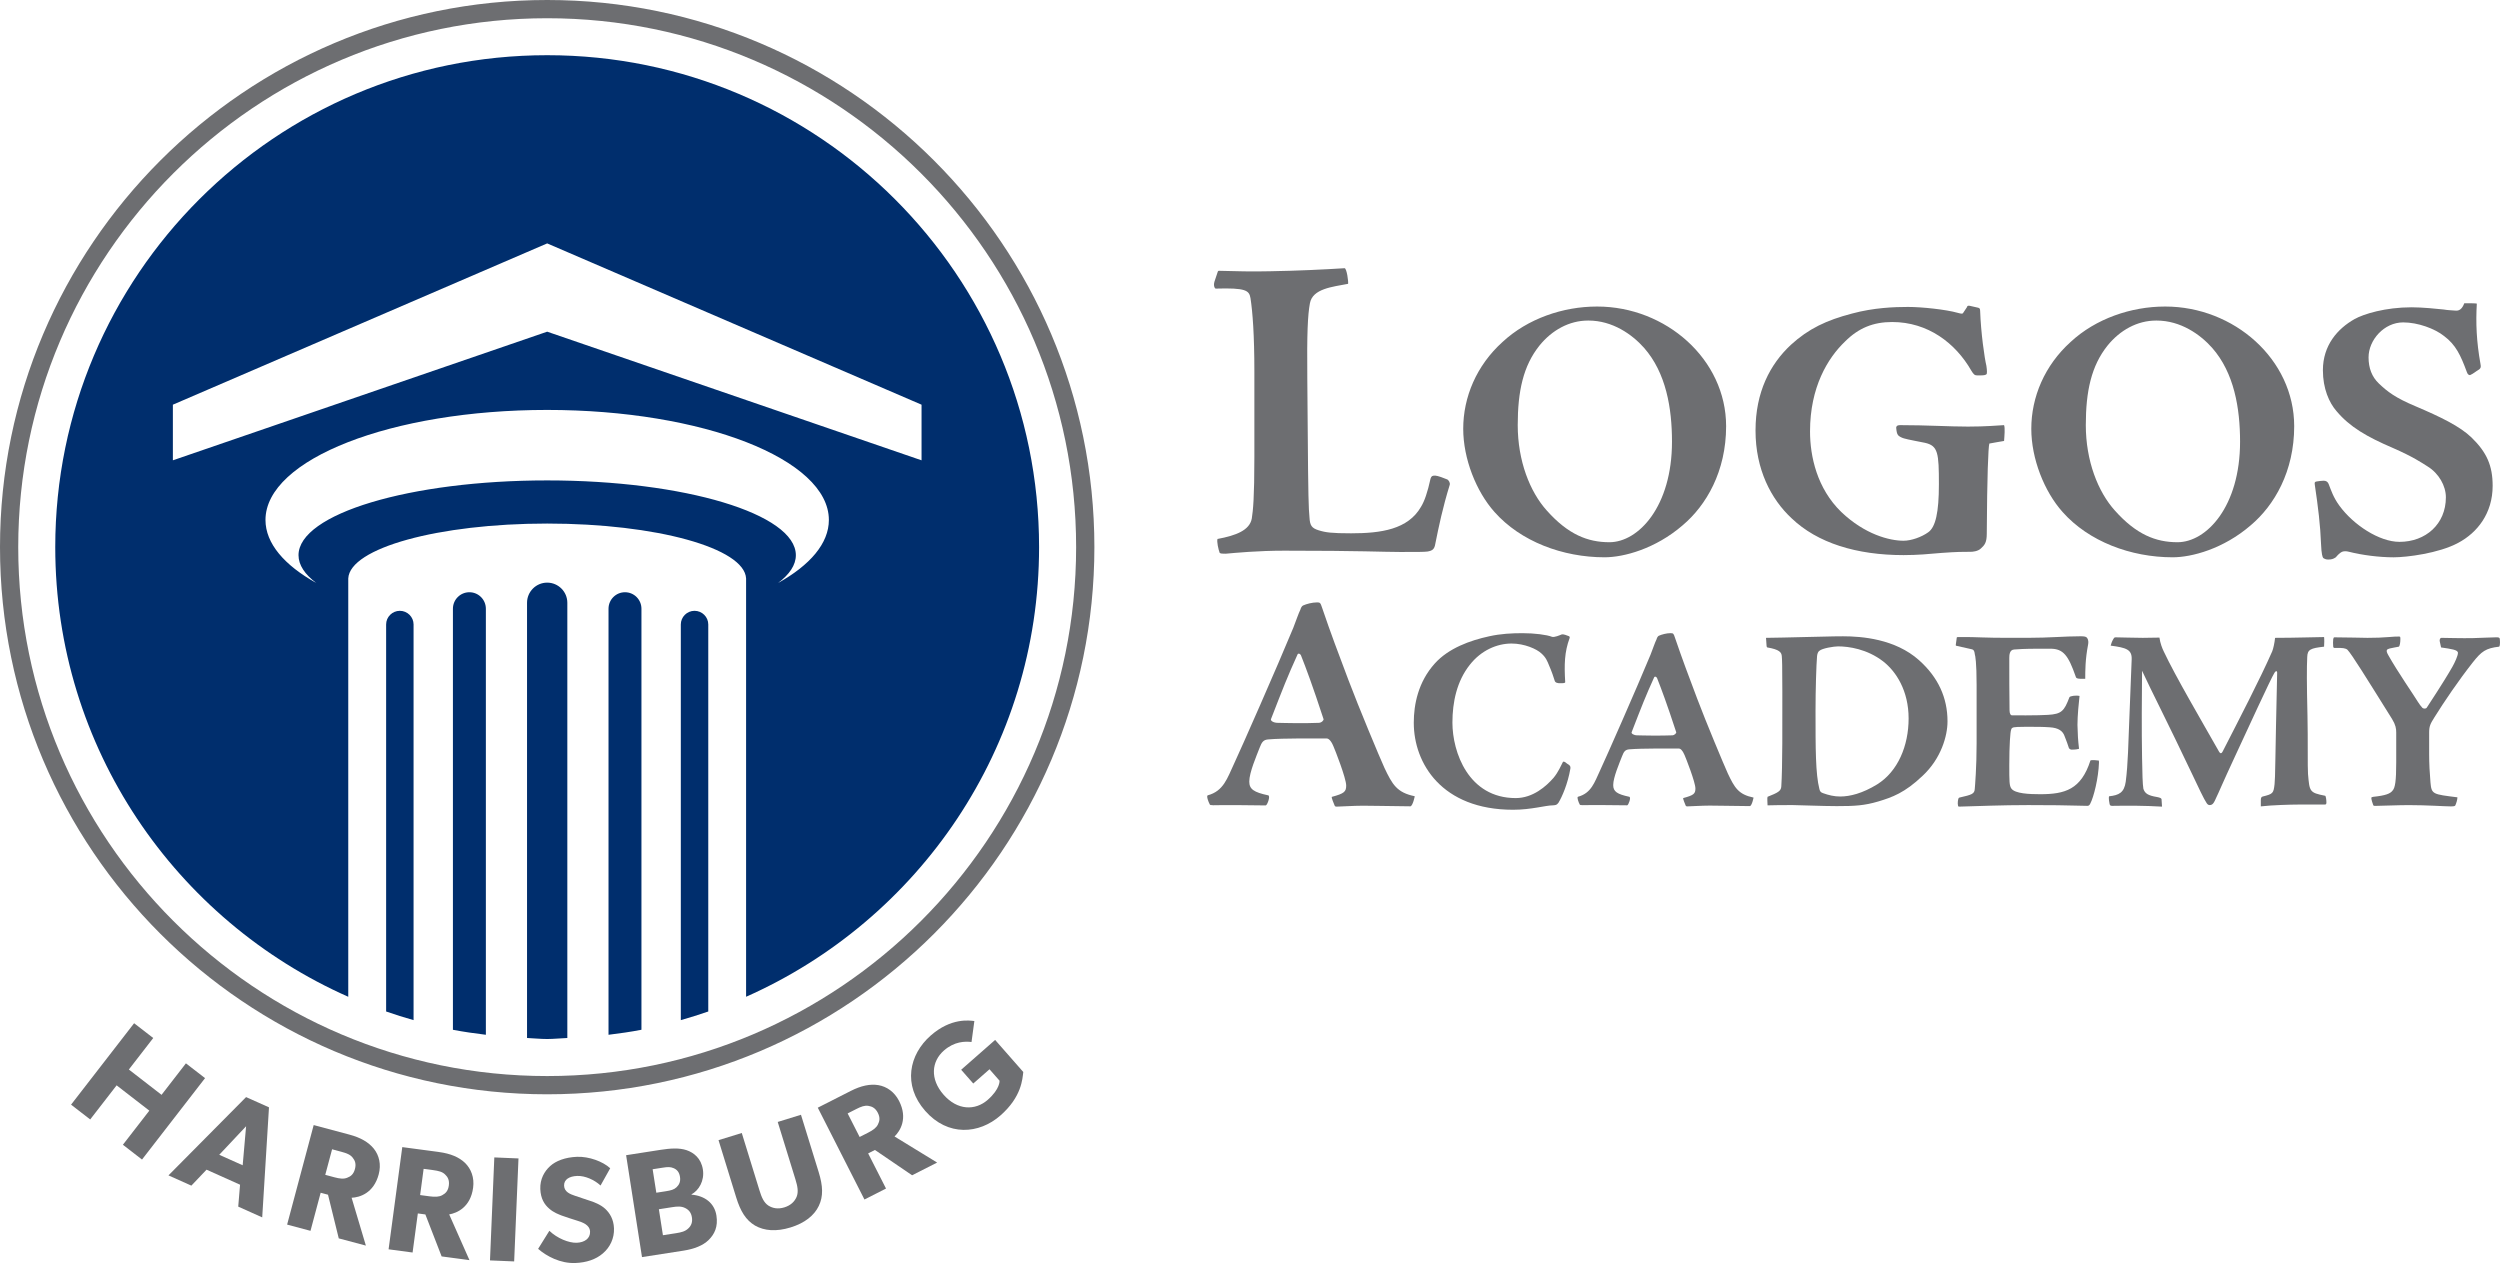 <svg xmlns="http://www.w3.org/2000/svg" height="70.841" viewBox="0 0 140.218 70.841" width="140.218"><g fill="#6d6e71"><path d="m80.503 26.676c.121.0.511.146.681.219.073.049.171.195.122.316-.39 1.266-.608 2.312-.803 3.285-.049.317-.17.39-.438.438-.219.025-.512.025-1.534.025-.973.0-2.141-.073-6.497-.073-1.485.0-2.75.122-3.285.17-.171.0-.293.0-.341-.048-.073-.195-.171-.633-.122-.779 1.046-.195 1.801-.487 1.923-1.144.073-.463.145-1.168.145-3.456v-4.794c0-2.044-.097-3.334-.218-4.113-.073-.438-.268-.584-1.947-.535-.049.0-.146-.146-.074-.389l.171-.512c.024-.097.049-.097.097-.097.925.025 1.874.049 2.848.025 1.533-.025 3.042-.098 4.186-.171.121.025.219.755.194.876-.876.171-1.995.268-2.142 1.095-.121.658-.17 1.655-.146 4.21l.025 3.042c.024 3.505.049 4.284.097 4.746.024.462.122.608.512.73.388.122.729.17 1.824.17 1.68.0 3.189-.218 3.918-1.484.195-.316.366-.803.536-1.582.049-.146.098-.17.244-.17z"/><path d="m89.585 17.193c3.841.0 7.228 2.953 7.228 6.712.0 2.54-1.115 4.44-2.436 5.556-1.529 1.322-3.305 1.796-4.379 1.796-2.354.0-4.709-.888-6.175-2.54-1.032-1.156-1.755-2.994-1.755-4.667.0-1.776.743-3.552 2.209-4.874 1.404-1.302 3.387-1.983 5.287-1.983zm-.516.786c-1.054.0-2.024.537-2.726 1.404-.909 1.136-1.218 2.561-1.218 4.461.0 2.004.681 3.738 1.631 4.792 1.197 1.342 2.292 1.776 3.51 1.776 1.632.0 3.511-2.004 3.511-5.639.0-1.879-.33-3.861-1.569-5.266-.661-.743-1.756-1.528-3.118-1.528z"/><path d="m98.463 24.133c0-2.127.806-3.697 1.982-4.792.992-.908 2.004-1.383 3.429-1.755 1.218-.33 2.375-.371 3.139-.371.785.0 2.128.144 2.788.33.165.041.269.082.31.0l.206-.31c.021-.082.063-.103.166-.082l.454.103c.082.02.124.041.124.186.041 1.218.248 2.664.351 3.077.041.268.041.454.0.474-.062.042-.103.063-.413.063h-.103c-.145.0-.206-.063-.331-.269-.888-1.549-2.436-2.726-4.44-2.726-1.053.0-1.879.33-2.644 1.095-.97.929-1.961 2.56-1.961 5.039.0 1.404.392 3.201 1.755 4.523 1.322 1.259 2.705 1.61 3.49 1.61.434.0 1.012-.206 1.384-.474.413-.289.599-1.116.599-2.685.0-1.756-.042-2.169-.785-2.334-.186-.041-.992-.186-1.177-.248-.145-.041-.289-.124-.331-.185-.061-.083-.082-.186-.103-.414.0-.062.042-.144.207-.144 1.507.0 2.767.082 3.821.082 1.012.0 1.631-.062 2.023-.082.062.144.021.619.0.888-.207.041-.64.103-.826.145-.062.227-.124 1.796-.144 5.059.0.496-.124.64-.331.826-.165.165-.475.186-.557.186-.455.0-.765.0-1.632.062-.702.062-1.363.124-2.148.124-2.643.0-4.833-.682-6.278-2.065-1.156-1.074-2.024-2.747-2.024-4.915z"/><path d="m121.447 17.193c3.841.0 7.228 2.953 7.228 6.712.0 2.54-1.115 4.44-2.436 5.556-1.529 1.322-3.305 1.796-4.379 1.796-2.354.0-4.709-.888-6.175-2.54-1.032-1.156-1.755-2.994-1.755-4.667.0-1.776.743-3.552 2.209-4.874 1.404-1.302 3.388-1.983 5.287-1.983zm-.516.786c-1.054.0-2.024.537-2.726 1.404-.909 1.136-1.218 2.561-1.218 4.461.0 2.004.681 3.738 1.631 4.792 1.197 1.342 2.292 1.776 3.51 1.776 1.632.0 3.511-2.004 3.511-5.639.0-1.879-.33-3.861-1.569-5.266-.661-.743-1.756-1.528-3.118-1.528z"/><path d="m130.574 31.382c-.103.0-.166-.021-.268-.083-.042-.041-.104-.227-.125-.784-.041-1.074-.164-2.066-.35-3.325-.021-.145.0-.166.103-.186.124-.021.289-.042.392-.042.124.0.228.042.29.207.123.31.248.723.598 1.198.785 1.074 2.231 2.024 3.367 2.024 1.466.0 2.602-.992 2.602-2.499.0-.64-.393-1.343-1.032-1.735-.331-.207-.806-.537-1.942-1.033-1.446-.619-2.416-1.177-3.16-2.065-.413-.475-.764-1.26-.764-2.293.0-1.404.826-2.333 1.776-2.87.517-.289 1.735-.661 3.201-.661.579.0 1.425.083 1.797.124.227.041.413.041.661.062.207.021.372-.083.496-.413.268.0.64.0.702.02-.062 1.074-.021 2.128.206 3.387.042.187.0.248-.083.31-.206.124-.309.228-.495.31-.041.021-.144-.021-.186-.165-.351-.95-.619-1.529-1.28-2.024-.517-.413-1.466-.764-2.293-.764-1.074.0-1.941.991-1.941 1.962.0.599.186 1.094.579 1.466.475.455.929.805 2.065 1.28 1.404.599 2.478 1.116 3.139 1.756.846.826 1.177 1.57 1.177 2.706.0 1.527-.847 2.622-1.941 3.2-1.075.579-2.871.806-3.615.806-.805.0-1.776-.124-2.499-.31-.165-.041-.268-.041-.392.0-.124.062-.227.165-.351.31-.144.103-.269.124-.413.124z"/><path d="m73.875 33.786c.171.0.188.034.275.292.513 1.509.874 2.452 1.474 4.047.583 1.543 1.749 4.338 2.024 4.939.446.943.703 1.389 1.698 1.594.017-.034-.104.549-.241.566-1.749-.018-2.074-.034-2.657-.034-.55.0-1.287.052-1.476.052-.068.0-.102-.018-.119-.068-.035-.086-.19-.446-.155-.48.703-.188.806-.292.806-.635.0-.411-.634-2.023-.72-2.212-.137-.325-.274-.429-.377-.429-.618.0-2.47-.017-3.259.052-.291.017-.377.154-.497.463-.171.446-.583 1.389-.583 1.903.0.429.258.601 1.063.772.137.034-.051.549-.137.566-1.081-.018-2.058-.018-2.401-.018-.308.0-.565.018-.635.0-.085.0-.102-.017-.119-.068-.052-.087-.189-.446-.103-.48.892-.24 1.097-.96 1.475-1.766.394-.84 2.435-5.471 3.326-7.631.155-.395.291-.807.395-1.012.034-.12.086-.206.154-.24.189-.086.514-.172.772-.172h.017zm-2.195 6.756c.188.0.498.017.995.017.548.0.858.0 1.286-.017.172.0.291-.155.274-.206-.617-1.886-.977-2.847-1.269-3.584-.051-.103-.154-.12-.188-.051-.583 1.286-.807 1.869-1.493 3.635-.034.086.138.206.378.206z"/><path d="m79.295 40.53c0-1.018.247-2.283 1.178-3.316.77-.858 1.978-1.294 3.054-1.527.655-.145 1.28-.174 1.876-.174.655.0 1.352.087 1.643.204.131.043.437-.088.538-.131.058-.015.131-.015.349.072.117.029.117.073.102.131-.291.785-.305 1.484-.247 2.472.0.03-.044.059-.204.059-.262.014-.349-.044-.378-.117-.043-.16-.203-.611-.32-.872-.101-.247-.174-.451-.436-.684-.261-.247-.945-.553-1.673-.553-.814.0-1.701.378-2.34 1.193-.728.916-.975 2.094-.975 3.243.0 1.658.901 4.232 3.548 4.232.975.0 1.717-.669 2.123-1.134.277-.335.422-.698.524-.888.015-.028.073-.058.233.088.174.102.204.145.189.276-.146.859-.466 1.586-.669 1.92-.102.131-.146.131-.305.145-.422.0-1.208.248-2.24.248-4.014.0-5.57-2.618-5.57-4.872z"/><path d="m93.709 35.513c.146.0.161.029.233.247.437 1.28.742 2.08 1.251 3.432.494 1.309 1.484 3.679 1.716 4.189.378.8.596 1.178 1.44 1.352.014-.029-.087.466-.204.479-1.483-.014-1.76-.028-2.254-.028-.465.0-1.09.044-1.251.044-.058.0-.087-.016-.101-.06-.029-.071-.16-.378-.131-.407.596-.159.683-.246.683-.538.0-.349-.538-1.716-.61-1.876-.117-.276-.233-.363-.32-.363-.524.0-2.095-.015-2.764.043-.247.015-.32.131-.422.393-.145.378-.494 1.178-.494 1.614.0.364.219.509.902.655.116.028-.044.465-.117.479-.916-.014-1.745-.014-2.036-.014-.261.0-.48.014-.538.0-.073.0-.087-.015-.101-.058-.044-.073-.16-.379-.088-.407.757-.204.93-.815 1.251-1.498.334-.713 2.065-4.639 2.821-6.472.131-.334.248-.684.335-.858.029-.102.073-.175.13-.203.161-.073.436-.146.655-.146h.014zm-1.861 5.73c.16.0.422.014.844.014.465.0.727.0 1.09-.014.146.0.247-.131.233-.175-.523-1.599-.829-2.414-1.076-3.039-.044-.088-.131-.102-.16-.044-.495 1.091-.684 1.586-1.265 3.083-.03.073.116.175.319.175z"/><path d="m109.23 40.472c0 .785-.349 2.066-1.396 3.04-1.004.96-1.716 1.207-2.487 1.44-.785.231-1.309.261-2.327.261-.771.0-2.196-.058-2.458-.058-.524.0-1.032.0-1.425.015.0-.131-.029-.408.0-.48.582-.232.756-.319.771-.582.072-1.091.058-3.563.058-5.323.0-1.468-.014-1.803-.03-1.977-.014-.219-.13-.379-.814-.495-.043-.015-.043-.087-.058-.349l-.014-.189c.538.0 1.308-.029 2.138-.044.945-.014 1.454-.043 2.182-.043 1.046.0 2.922.145 4.26 1.338 1.076.959 1.6 2.108 1.6 3.432zm-6.152-4.217c-.218.0-.873.102-1.033.247-.072.044-.116.16-.131.291-.043.509-.086 1.89-.086 3.083.0 2.109.0 3.534.217 4.378.03.13.074.189.204.232.32.116.626.188.96.188.553.0 1.251-.174 2.08-.683 1.163-.727 1.76-2.167 1.76-3.694.0-1.556-.699-2.632-1.426-3.2-.902-.697-1.934-.843-2.53-.843h-.015z"/><path d="m113.552 40.124c.641.0 1.019-.015 1.309-.029.771-.044.916-.219 1.207-.989.044-.073.364-.117.567-.073-.043.363-.116 1.12-.116 1.629.014.567.03.829.088 1.337-.058.016-.189.044-.335.044-.116.015-.189-.014-.233-.087-.043-.131-.16-.48-.232-.64-.102-.319-.35-.494-.844-.524-.378-.028-.712-.028-1.338-.028-.436.0-.582.014-.669.028-.072.015-.146.044-.16.146-.044.102-.101.829-.101 1.978.0.902.0 1.149.115 1.309.204.291 1.019.32 1.615.32 1.396.0 2.297-.262 2.821-1.891.058-.043.364-.014.436.0.044.0.044.0.044.116-.029.859-.291 1.936-.494 2.313-.044.087-.088.115-.16.115-.103.0-.218.0-.669-.014-.407-.015-1.382-.029-2.647-.029-1.483.0-2.836.059-3.897.087-.073-.028-.059-.291-.03-.406.015-.073.03-.087.073-.103.698-.16.843-.204.858-.495.015-.189.102-1.206.102-2.53v-3.301c0-1.251-.073-1.629-.102-1.717-.015-.116-.029-.247-.174-.276-.146-.029-.364-.087-.844-.189-.044-.014-.058-.014-.044-.087l.044-.32c0-.058.0-.088.087-.088h.466c.45.0 1.134.044 2.239.044h1.193c1.236.0 2.065-.087 2.967-.087.189.0.291.015.349.073.043.058.116.145.072.392-.16.829-.16 1.469-.16 1.92-.48.014-.508-.029-.537-.131-.408-1.163-.684-1.556-1.411-1.556h-.625c-.859.0-1.237.029-1.412.044-.261.014-.275.305-.275.48.0 1.032.0 1.963.014 2.922.0.19.058.292.145.292h.698z"/><path d="m121.262 45.242c-1.003-.059-1.876-.059-2.792-.044-.088.0-.117-.015-.146-.087-.015-.058-.073-.378-.029-.45.553-.059.844-.204.931-.814.131-1.004.145-2.182.203-3.549l.131-3.33c.015-.538-.305-.641-1.178-.756.015-.073.073-.248.146-.364.028-.043.043-.102.13-.102.175.0 1.091.029 1.527.029.364.0.742-.014.932-.014.043.319.159.61.246.785.641 1.367 2.109 3.868 3.098 5.614.058.102.132.131.204-.015.916-1.789 2.109-4.087 2.777-5.613.059-.146.132-.466.161-.757 1.134.0 2.4-.044 2.748-.044.015.074.015.422.0.539-.77.087-.931.16-.945.581-.029.611-.029 1.426.014 3.302.03 1.323.0 2.894.03 3.257.087.989.072 1.047.959 1.222.044.0.073.247.073.378.0.087-.029.116-.087.116h-1.512c-.378.0-1.469.029-2.08.102v-.349c0-.116.029-.189.102-.203.581-.146.611-.175.669-.699.043-.378.029-1.192.145-6.238.0-.161-.116-.088-.16.014-.16.233-1.57 3.302-2.21 4.683-.699 1.498-.946 2.109-1.019 2.24-.159.363-.217.479-.406.479-.059.0-.131-.044-.189-.16-.088-.116-.437-.83-.83-1.672-1.309-2.763-2.225-4.538-2.763-5.701-.014 1.382-.029 3.345.0 4.887.015.872.029 1.468.073 1.73.087.262.247.378.77.465.146.029.233.059.248.116z"/><path d="m134.63 35.848c0 .174-.03.393-.088.422-.189.029-.349.072-.509.101-.174.044-.233.102-.087.364.538.96 1.47 2.298 1.659 2.618.087.145.173.247.261.349.043.043.189.073.247-.015.887-1.352 1.251-1.963 1.44-2.297.131-.233.306-.611.306-.771.0-.175-.364-.218-.946-.306l-.073-.334c-.029-.16.058-.204.088-.204.174.0 1.222.03 1.773.015.568-.015 1.048-.044 1.281-.044.145.0.174.0.218.059.014.057.043.392-.029.465-.756.087-.989.262-1.484.887-.8 1.018-1.6 2.196-2.152 3.083-.218.349-.291.48-.291.843v1.222c0 .509.029 1.076.073 1.571.058.683.13.669 1.512.843.0.131-.058.32-.116.451-.029.044-.073.058-.262.058-.334.0-1.323-.072-2.356-.072-.567.0-1.614.043-1.846.043-.103.0-.132.0-.146-.058-.029-.058-.102-.305-.102-.378.0-.059.043-.059.116-.073.683-.071.946-.175 1.076-.349.146-.16.204-.538.204-1.585v-1.673c0-.217-.029-.422-.233-.756-1.498-2.399-2.254-3.621-2.501-3.883-.102-.087-.262-.117-.698-.102-.073.0-.088-.015-.102-.072-.014-.102-.014-.335.0-.422.014-.073.029-.102.073-.102.829.0 1.454.029 1.847.029.48.0.828-.014 1.192-.044.291-.029.451-.029.567-.029.073.0.088.0.088.131z"/></g><g fill="#002e6d"><path d="m31.82 58.218v-24.41c0-.621-.506-1.13-1.13-1.13s-1.13.509-1.13 1.13v24.41c.378.016.749.057 1.13.057.382-.001.752-.042 1.13-.057"/><path d="m39.725 35.024c0-.42-.346-.765-.771-.765-.423.0-.769.345-.769.765v22.192c.521-.147 1.032-.31 1.54-.484z"/><path d="m35.977 34.143c0-.511-.413-.926-.923-.926-.511.0-.924.415-.924.926v23.895c.621-.077 1.24-.163 1.847-.282z"/><path d="m58.279 30.687c0-15.239-12.353-27.591-27.589-27.591-15.239.0-27.591 12.352-27.591 27.591.0 11.264 6.759 20.933 16.434 25.22V32.441c.09-1.701 5.048-3.076 11.157-3.076 6.112.0 11.071 1.375 11.156 3.08v23.461c9.674-4.288 16.433-13.958 16.433-25.219m-48.583-4.869v-3.12l20.994-9.046 20.997 9.046v3.12L30.69 18.603zm33.94 6.883c.642-.481 1.001-1.009 1.001-1.561.0-2.317-6.244-4.195-13.947-4.195s-13.947 1.878-13.947 4.195c0 .552.358 1.08.999 1.561-1.795-1.001-2.852-2.221-2.852-3.538.0-3.408 7.075-6.171 15.8-6.171 8.728.0 15.799 2.763 15.799 6.171.0 1.316-1.057 2.537-2.853 3.538"/><path d="m23.196 35.024c0-.42-.347-.765-.769-.765-.425.0-.77.345-.77.765v21.708c.507.175 1.019.339 1.539.484z"/><path d="m27.251 34.143c0-.511-.415-.926-.924-.926-.511.0-.924.415-.924.926v23.615c.608.117 1.226.203 1.848.28z"/></g><g fill="#6d6e71"><path d="m30.69 61.376C13.767 61.376.0 47.609.0 30.687c0-16.921 13.767-30.687 30.69-30.687s30.691 13.766 30.691 30.687c0 16.922-13.768 30.689-30.691 30.689m0-60.353c-16.358.0-29.667 13.307-29.667 29.664S14.332 60.353 30.69 60.353s29.667-13.309 29.667-29.666-13.309-29.664-29.667-29.664"/><path d="m7.965 65.036-1.072-.83 1.482-1.913-1.834-1.419-1.482 1.913-1.073-.83 3.536-4.567 1.073.829-1.368 1.767 1.834 1.42 1.367-1.766 1.073.829z"/><path d="m14.707 68.28-1.345-.604.102-1.229-1.88-.843-.851.895-1.284-.575 4.353-4.391 1.285.575zm-1.096-2.923.192-2.189-1.506 1.601z"/><path d="m20.521 69.862L19 69.457l-.603-2.449-.412-.11-.57 2.136-1.311-.35 1.49-5.582 2.006.536c.623.166 1.074.425 1.367.789.299.375.423.884.273 1.442-.282 1.06-1.072 1.291-1.519 1.31zm-.745-4.938c-.129-.165-.333-.245-.633-.325l-.517-.139-.383 1.433.518.139c.299.08.518.104.712.024.203-.075.357-.199.435-.489.076-.285.007-.477-.132-.643"/><path d="m26.331 70.678-1.561-.209-.912-2.354-.423-.057-.294 2.192-1.346-.18.768-5.732 2.06.276c.639.086 1.12.285 1.457.608.344.335.533.824.456 1.397-.146 1.088-.9 1.419-1.342 1.494zm-1.37-4.808c-.149-.147-.362-.201-.669-.242l-.532-.071-.196 1.471.531.071c.307.04.528.036.71-.065.192-.102.329-.244.369-.544.039-.291-.054-.472-.213-.62"/><path d="m27.624 64.943h1.357v5.782h-1.357z" transform="matrix(.999 .042 -.042 .999 2.856 -1.122)"/><path d="m33.812 70.301c-.398.343-.928.514-1.547.538-.837.031-1.599-.376-2.084-.793l.631-1.014c.436.42 1.091.688 1.535.671.436-.017.762-.238.748-.623-.015-.394-.448-.528-.702-.61-.255-.083-.696-.217-.892-.294-.145-.061-.442-.158-.703-.392-.26-.225-.473-.552-.494-1.096-.021-.553.23-.998.554-1.287.316-.288.837-.493 1.506-.519.67-.025 1.452.263 1.861.642l-.542.968c-.348-.322-.876-.554-1.311-.537s-.747.196-.734.548c.014.352.345.474.609.564.254.091.688.225.874.293.161.053.552.188.822.438.252.234.474.578.494 1.097.021.552-.219 1.064-.625 1.406"/><path d="m39.751 69.542c-.323.321-.82.509-1.408.602l-2.335.363-.891-5.715 1.946-.303c.522-.081 1.033-.119 1.446.021.412.141.817.459.915 1.088.098.63-.232 1.173-.64 1.389l.003.017c.739.063 1.286.47 1.396 1.174.098.628-.109 1.042-.432 1.364m-1.976-4.026c-.174-.075-.325-.069-.615-.023l-.555.086.206 1.317.521-.081c.299-.047.47-.091.61-.223.148-.142.241-.31.196-.591-.042-.272-.182-.412-.363-.485m.654 2.238c-.221-.109-.447-.092-.737-.046l-.737.115.227 1.457.737-.114c.29-.046.511-.097.688-.269.178-.163.239-.369.201-.616-.04-.256-.158-.417-.379-.527"/><path d="m45.917 65.738c.239.776.268 1.354.007 1.899-.256.534-.782.96-1.582 1.206-.808.248-1.474.191-1.994-.104-.515-.306-.816-.8-1.056-1.576l-.992-3.215 1.304-.402.992 3.217c.12.392.246.686.499.854.24.153.538.211.898.101.36-.112.574-.326.686-.589.115-.281.054-.595-.067-.986l-.992-3.216 1.304-.403z"/><path d="m52.561 65.205-1.404.713-2.084-1.42-.381.193 1.002 1.971-1.209.615-2.618-5.15 1.85-.94c.575-.293 1.083-.401 1.545-.326.472.08.904.376 1.166.891.498.978.065 1.678-.256 1.99zm-3.853-3.18c-.206-.036-.412.04-.688.181l-.478.243.672 1.321.478-.243c.276-.141.455-.27.547-.457.1-.191.132-.387-.004-.655-.133-.261-.315-.357-.527-.39"/><path d="m57.393 60.125c-.049.388-.084 1.388-1.279 2.437-1.201 1.055-2.953 1.189-4.223-.257-1.269-1.445-.904-3.158.31-4.225 1.151-1.011 2.177-.843 2.448-.813l-.159 1.176c-.359-.042-.958-.039-1.549.479-.698.613-.791 1.598-.018 2.478.773.881 1.773.904 2.477.286.704-.619.662-1.072.662-1.072l-.563-.642-.911.8-.679-.772 1.905-1.673z"/></g></svg>